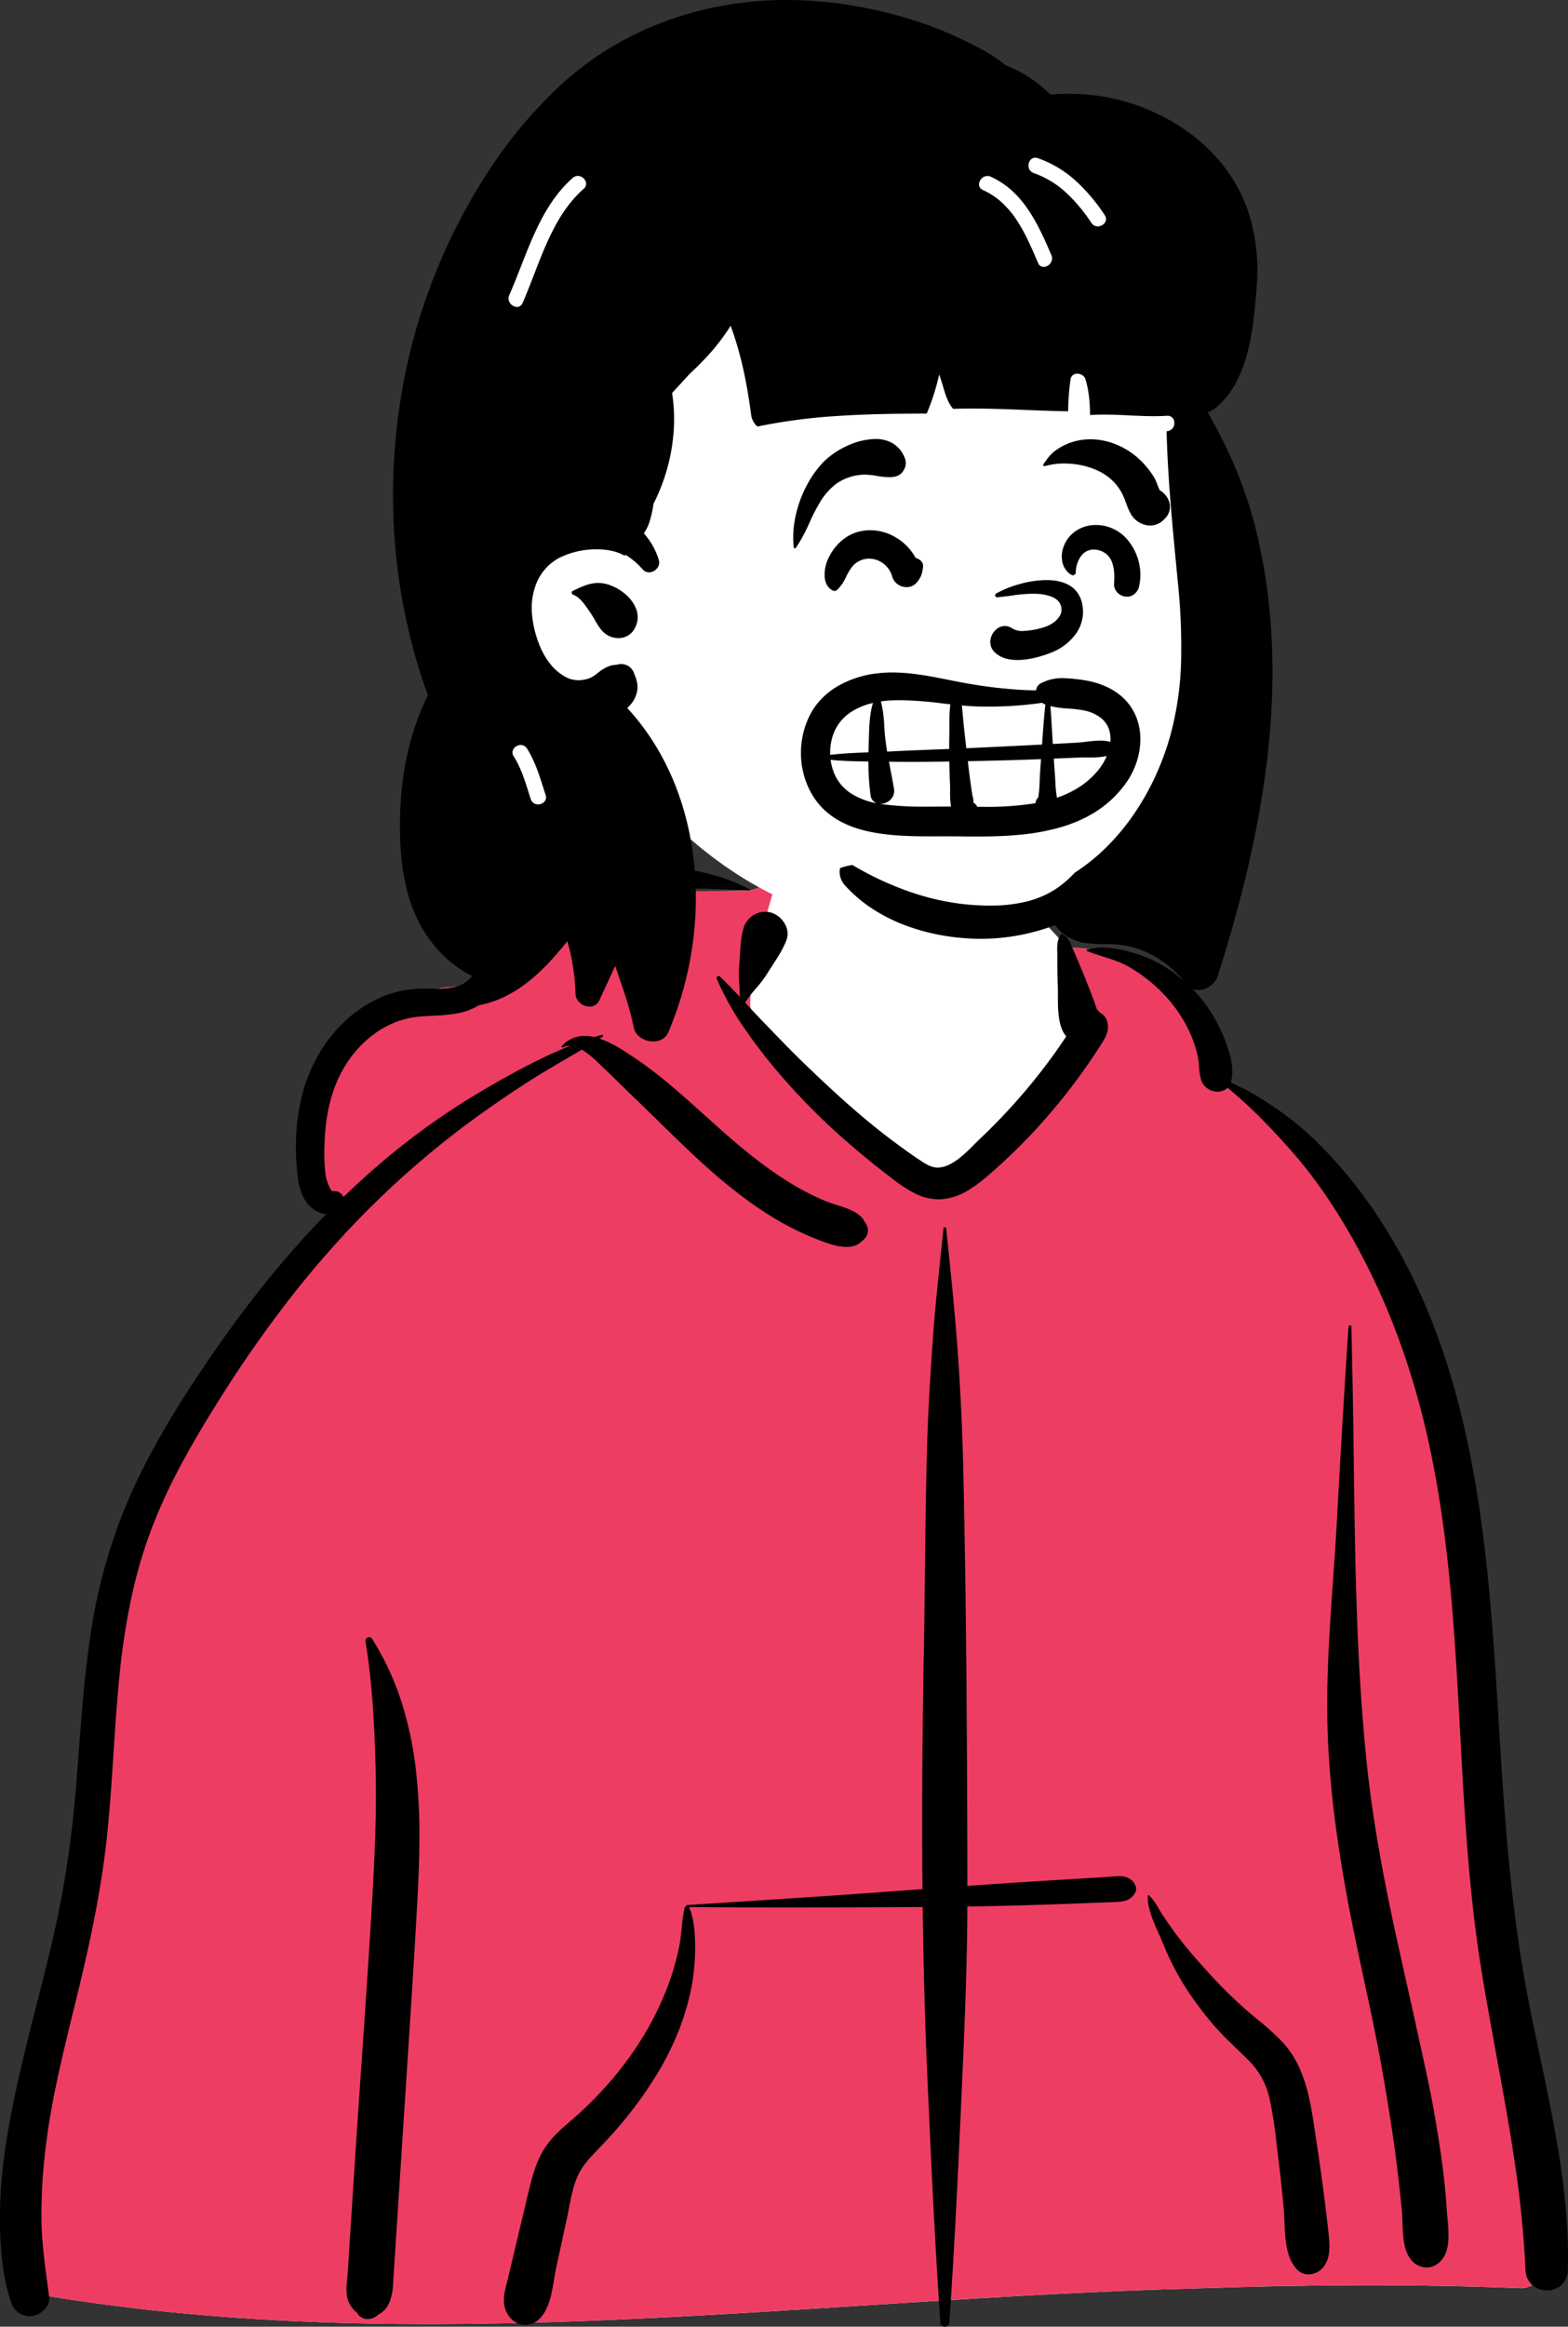 <svg xmlns="http://www.w3.org/2000/svg" width="813.036" height="1205.738" viewBox="0 0 813.036 1205.738">
  <rect x="0" y="0" width="813.036" height="1205.738" fill="#333333" stroke="none"/>
  <g id="Grupo_26" data-name="Grupo 26" transform="translate(13907.793 -12956.739)">
    <g id="Hoodie" transform="translate(-13907.793 13393)">
      <g id="_Skin" data-name="✋ Skin" transform="translate(-2 34)">
        <path id="_Skin-2" data-name="✋ Skin" d="M778.244,749.543c19.326-.933,11.553-34.738,10.166-47.153-15.3-45.344-11.7-94.816-17.722-142.344-3.749-44.368-8.566-88.6-12.618-132.932-7.958-89.994-65.1-273.2-130.32-302.661-8.215-36.046-42.146-69.694-85.076-69.694C513.394,20.1,478.151-4.293,432.948.632c-18.68.85-36.8,20.662-54.695,24.488-10.022,1.382-98.962-2.175-116.778,8.406-12.41,6.372-23.613,18.147-19.964,33.138,5.822,18.162-12.271-1.49-50.014,17.895-76.963,46.223-30.973,108.06-28.935,109.976C114.534,261.358,72.555,315.57,53.132,397.247,40.544,457.886,41.961,520.485,31.414,581.435,27.69,602.569,21.977,622.98,15.8,643.5c-6.7,26.859-9.958,93.8-13.651,94.4-6.727,1.671,3.888,15.483,11.016,15.494,197.624,32.781,398.362,1.358,597.048-3.776C666.2,747.675,722.254,747.226,778.244,749.543Z" transform="translate(12.504 -34)" fill="#fff"/>
        <path id="_Skin-3" data-name="✋ Skin" d="M778.244,749.543c19.326-.933,11.553-34.738,10.166-47.153-15.3-45.344-11.7-94.816-17.722-142.344-3.749-44.368-8.566-88.6-12.618-132.932-7.958-89.994-65.1-273.2-130.32-302.661-8.215-36.046-42.146-69.694-85.076-69.694C513.394,20.1,478.151-4.293,432.948.632c-18.68.85-36.8,20.662-54.695,24.488-10.022,1.382-98.962-2.175-116.778,8.406-12.41,6.372-23.613,18.147-19.964,33.138,5.822,18.162-12.271-1.49-50.014,17.895-76.963,46.223-30.973,108.06-28.935,109.976C114.534,261.358,72.555,315.57,53.132,397.247,40.544,457.886,41.961,520.485,31.414,581.435,27.69,602.569,21.977,622.98,15.8,643.5c-6.7,26.859-9.958,93.8-13.651,94.4-6.727,1.671,3.888,15.483,11.016,15.494,197.624,32.781,398.362,1.358,597.048-3.776C666.2,747.675,722.254,747.226,778.244,749.543Z" transform="translate(12.504 -34)" fill="none"/>
      </g>
      <path id="_Jacket" data-name="🧥 Jacket" d="M378.5,64.457c0,21.032,73.03,99.184,98.234,94.028q25.2-5.156,76.16-67.249V64.457L545.558,35.3c41.56,1.465,74.161,34.409,82.191,69.643,64.563,29.169,121.219,209.019,130.067,299.934l.253,2.728c4.052,44.334,8.869,88.564,12.618,132.932,6.018,47.528,2.421,97,17.722,142.344l.091.77c1.6,12.984,8.683,45.469-10.257,46.383-55.99-2.317-112.043-1.868-168.036.079-198.686,5.134-399.424,36.557-597.048,3.776C6.032,733.882-4.583,720.07,2.144,718.4,5.837,717.8,9.1,650.857,15.8,624l1.272-4.245c5.689-19.1,10.88-38.147,14.347-57.823,10.547-60.95,9.13-123.549,21.718-184.188,19.423-81.677,61.4-135.889,109.43-202.712-2.038-1.916-48.028-63.752,28.935-109.976,37.743-19.385,55.836.267,50.014-17.9-3.649-14.991,7.554-26.766,19.964-33.138C279.291,3.44,368.231,7,378.253,5.615A53.6,53.6,0,0,0,392.27,0l-.814,2.71Q378.5,46.129,378.5,64.457Z" transform="translate(10.504 19.505)" fill="#ee3d63"/>
      <path id="_Ink" data-name="🖍 Ink" d="M489.923,756.62a2.312,2.312,0,0,1-2.344-2.262c-2.9-42.141-4.793-84.108-6.62-124.693l0-.039c-1.3-28.844-2.125-58.437-2.525-90.472-.544,0-1.1.009-1.633.014h-.079c-.79.007-1.608.015-2.412.018-21.611.094-43.954.192-65.926.192-18.81,0-35.54-.071-51.146-.218l.01.009a.977.977,0,0,1,.162.247c2.792,6.59,3.1,14.986,3.024,22.33a110.352,110.352,0,0,1-3.073,24.292,127.572,127.572,0,0,1-6.955,20.859,156.4,156.4,0,0,1-10.19,19.6,215.18,215.18,0,0,1-26.985,34.9l-.65.689c-.692.732-1.414,1.479-2.113,2.2l-.033.034c-4.11,4.253-8.361,8.65-10.81,14.018-2.341,5.129-3.468,10.961-4.559,16.6-.276,1.426-.56,2.9-.857,4.317l-.17.8-5.678,26.226c-.385,1.778-.708,3.712-1.05,5.759-1.253,7.5-2.673,16-7.86,20.73a10.5,10.5,0,0,1-7.1,2.936c-4.313,0-8.276-2.934-10.1-7.476-1.923-4.79-.6-9.924.684-14.889l0-.007c.218-.845.443-1.718.644-2.56l10.491-44.1c1.768-7.374,3.659-14.52,7.328-20.891,3.8-6.592,9.257-11.292,15.036-16.268l.063-.054a191.116,191.116,0,0,0,15.448-14.892,182.332,182.332,0,0,0,13.638-16.562,159.839,159.839,0,0,0,20.559-37.558,135.328,135.328,0,0,0,5.995-20.622c.652-3.2.992-6.515,1.32-9.716a92.537,92.537,0,0,1,1.463-10.373,1.28,1.28,0,0,1,.922-.9.564.564,0,0,1,.059-.49.51.51,0,0,1,.406-.226l31.918-2.051c27.254-1.758,56.425-3.683,85.089-5.852l5.009-.362c-.356-36.713-.137-76.214.668-120.758.25-13.856.411-27.947.566-41.573v-.057c.258-22.66.526-46.092,1.211-69.132.563-18.876,1.79-37.532,3.033-54.882,1.049-14.631,2.617-29.42,4.135-43.723.421-3.967.856-8.069,1.279-12.157a.7.7,0,0,1,1.406,0l1.395,13.469c1.544,14.958,3.294,32.344,4.517,49.395,1.482,20.683,2.472,41.5,2.941,61.869,1.724,74.713,2,150.6,2.13,215.867,9.478-.657,19.3-1.313,29.2-1.951,5.856-.378,12.154-.772,19.82-1.238l16.847-1.021,6.936-.426c.65-.04,1.326-.1,1.98-.156h.008c1.253-.109,2.548-.221,3.8-.221,2.368,0,5.361.348,7.5,3.059,1.545,1.956,1.817,4.068.747,5.794-2.635,4.251-6.555,4.391-11.093,4.553l-.054,0-.908.034c-4.6.186-9.267.371-13.872.548-8.77.341-19.16.729-29.729,1.026-10.465.294-20.961.532-31.2.706-.105,30.326-1.347,60.377-2.722,91.057l-.615,13.655c-1.857,41.238-3.587,75.855-5.993,110.761A2.313,2.313,0,0,1,489.923,756.62Zm-299.2-3.946a6.222,6.222,0,0,1-5.53-3.115l.7.462a1.127,1.127,0,0,0,.213.12c.013-.032-.709-.582-2.271-1.73l-1.683-2.177a13.62,13.62,0,0,1-2.317-5.83,33.884,33.884,0,0,1,.138-7.83c.084-.9.171-1.819.229-2.7l3.864-59.612c1.11-17.117,2.3-34.433,3.456-51.178,1.982-28.784,4.031-58.547,5.7-87.862,1.094-19.208,2.13-41.938,1.51-64.889-.352-13.043-.814-23.049-1.5-32.442-.864-11.865-2.078-22.413-3.71-32.247a2.022,2.022,0,0,1,.442-1.667,1.936,1.936,0,0,1,1.45-.693,1.805,1.805,0,0,1,1.536.915,139.638,139.638,0,0,1,8.924,16.412,148.043,148.043,0,0,1,6.59,17.1,186.683,186.683,0,0,1,7.392,36.247,296.546,296.546,0,0,1,1.623,33.354c-.029,12.042-.612,24.174-1.118,33.4-1.286,23.482-2.785,46.965-4.337,70.961l-2.349,36.263-5.9,90.909a27.791,27.791,0,0,1-1.807,9.024,12.44,12.44,0,0,1-5.69,6.414,13.383,13.383,0,0,1-2.309,1.583A6.928,6.928,0,0,1,190.724,752.674ZM15.274,751.2a9.532,9.532,0,0,1-5.922-2.065A11.114,11.114,0,0,1,5.7,743.866a106.971,106.971,0,0,1-4.75-23.005,204.335,204.335,0,0,1-.93-23.554C.156,683.232,1.74,668.36,5,650.506c3.8-20.789,9.094-41.623,14.215-61.771l0-.008.009-.033c2.363-9.3,4.806-18.908,7.069-28.388,3.14-13.156,5.81-26.551,7.935-39.812,2.119-13.223,3.771-26.781,4.911-40.3.584-6.92,1.119-13.962,1.636-20.773l0-.057c1.584-20.857,3.222-42.425,6.483-63.47a287.058,287.058,0,0,1,9.275-40.442A277.026,277.026,0,0,1,71.7,316.836c12.087-25.065,27.314-48.08,39.23-65.33,9.029-13.069,18.328-25.521,27.641-37.009,9.934-12.254,20.24-23.854,30.633-34.479a11.889,11.889,0,0,1-5.738-1.844,17.369,17.369,0,0,1-6.275-7.219,29.569,29.569,0,0,1-2.693-9.269,127,127,0,0,1-.942-22.069,105.4,105.4,0,0,1,3.261-21.826A81.276,81.276,0,0,1,172.75,86.531a70.167,70.167,0,0,1,12.766-11.956,64.411,64.411,0,0,1,15.644-8.314,56.982,56.982,0,0,1,18.222-3.055c.544-.014,1.123-.02,1.771-.02.956,0,1.916.014,2.844.028H224c.941.014,1.913.028,2.888.028a33.842,33.842,0,0,0,10.431-1.277c3.747-1.232,6.931-3.886,9.733-8.116A70.9,70.9,0,0,0,252.9,41.966c.233-.56.453-1.09.677-1.623l.156-.37a74.515,74.515,0,0,1,7.576-14.165,44.2,44.2,0,0,1,11.37-11.278C283.26,7.323,296.633,4.361,307.1,2.586l.754-.127A174.615,174.615,0,0,1,336.325,0C356.316,0,374,3.979,388.875,11.827a.22.22,0,0,1,.105.256.224.224,0,0,1-.213.18h-.011l-7.941-.317c-9.588-.376-17.63-.626-25.718-.626-9.124,0-17.2.335-24.683,1.024A172.62,172.62,0,0,0,305.9,16.285l-2.531.61a108.353,108.353,0,0,0-13.331,3.964A42.947,42.947,0,0,0,278.02,27.6a33.7,33.7,0,0,0-7.889,9.886,107.757,107.757,0,0,0-5.31,11.628l-.309.755-.437,1.054a62.661,62.661,0,0,1-5.916,11.251,33.445,33.445,0,0,1-8.883,9.035,32.164,32.164,0,0,1-12.269,4.823,97.534,97.534,0,0,1-13.18,1.273h-.01c-2.008.1-4.085.209-6.107.371a44.5,44.5,0,0,0-13.552,3.3,49.937,49.937,0,0,0-11.843,7.04,57.439,57.439,0,0,0-9.727,9.917,61.72,61.72,0,0,0-7.2,11.934c-4.256,9.278-6.639,20.33-7.082,32.848a103.729,103.729,0,0,0,.527,17.251,27.156,27.156,0,0,0,1.445,4.787c.5,1.288,1.453,3.447,2.128,3.447l.041,0a5.944,5.944,0,0,1,.814-.056,5.1,5.1,0,0,1,4.82,3.049c6.4-6.185,12.9-12.094,19.323-17.561a371.648,371.648,0,0,1,53.146-37.842c13.111-7.667,28.722-16.39,45.088-22.953l-.177,0a7.449,7.449,0,0,0-3.469.836.518.518,0,0,1-.731-.261.493.493,0,0,1,.107-.547A16.617,16.617,0,0,1,297,88.9a15.877,15.877,0,0,1,6.136-1.181,22.249,22.249,0,0,1,5.009.612c1.367-.435,2.616-.817,3.817-1.166a.607.607,0,0,1,.169-.025.521.521,0,0,1,.5.394.577.577,0,0,1-.233.66l-1.462.933c6.453,2.162,12.756,6.376,17.821,9.762l.094.063c13.155,8.792,25.075,19.535,36.6,29.923l.053.047c1.159,1.045,2.358,2.126,3.539,3.186l2.353,2.107c10.895,9.729,22.8,19.879,36,28.2a127.213,127.213,0,0,0,21.345,11.155c1.452.572,3.1,1.091,4.836,1.641,5.935,1.875,12.661,4,14.979,9.23A6.136,6.136,0,0,1,450,189.261a7.017,7.017,0,0,1-3.011,4.723c-1.851,2.037-4.546,3.07-8.011,3.07-4.5,0-9.412-1.65-14.047-3.433a149.034,149.034,0,0,1-21.866-10.5c-12.1-7.107-24.438-16.392-37.706-28.385-8.073-7.3-15.974-15.027-23.614-22.5-3.867-3.783-7.863-7.692-11.852-11.517-2.482-2.379-4.977-4.826-7.39-7.192-2.569-2.519-5.225-5.123-7.876-7.658l-2.579-2.442c-.392-.367-.807-.765-1.247-1.185a51.6,51.6,0,0,0-9.1-7.421c-2.885,1.721-5.823,3.436-8.664,5.094-4.595,2.682-9.342,5.453-13.941,8.292-9.319,5.753-19.274,12.432-30.435,20.419a465.837,465.837,0,0,0-54.1,45.461c-7.551,7.373-15.06,15.237-22.316,23.373-7,7.849-13.971,16.181-20.719,24.766a626.729,626.729,0,0,0-37.115,52.868l-1.745,2.777c-7.655,12.23-13.6,22.367-18.693,31.9A287.072,287.072,0,0,0,78.51,343.316a248.175,248.175,0,0,0-11.089,38.9,376.979,376.979,0,0,0-5.773,40.067c-1.161,12.282-1.981,24.795-2.775,36.9-.934,14.244-1.9,28.972-3.426,43.411-1.353,12.8-3.38,26.112-6.2,40.7-2.3,11.922-5.127,24.7-8.891,40.211l-1.547,6.339q-.464,1.891-.928,3.782l-.057.232,0,.008c-5.463,22.241-11.111,45.24-13.96,68.377A284.264,284.264,0,0,0,21.5,701.8c.18,10.858,1.636,21.722,3.044,32.229l.008.059c.312,2.326.634,4.732.938,7.1a7.991,7.991,0,0,1-2.466,6.586,11.483,11.483,0,0,1-6.272,3.313A10.029,10.029,0,0,1,15.274,751.2Zm786.81-13.4a11.4,11.4,0,0,1-7.438-2.652,10.743,10.743,0,0,1-3.64-7.939,544.545,544.545,0,0,0-5.659-56.154c-2.744-18.573-6.19-37.36-9.523-55.528l0-.016c-2.674-14.578-5.439-29.652-7.834-44.567-2.9-18.067-5.2-37.938-7.035-60.747-1.635-20.335-2.756-41.077-3.839-61.137v-.012c-1.385-25.637-2.817-52.148-5.338-78.074-1.356-13.952-2.911-26.628-4.753-38.754-2.067-13.608-4.44-26.175-7.253-38.42a405.144,405.144,0,0,0-15.774-52.45,352.635,352.635,0,0,0-23.22-49.58c-4.684-8.227-9.545-15.98-14.449-23.041A233.159,233.159,0,0,0,669.592,147.3c-8.481-9.588-19.908-21.97-33.1-32.7a7.152,7.152,0,0,1-5.125,2,9.377,9.377,0,0,1-5.036-1.507,8.411,8.411,0,0,1-3.4-4.231,28.3,28.3,0,0,1-1.2-7.172,40.085,40.085,0,0,0-.663-5.267,61.757,61.757,0,0,0-3.47-11.026A72.449,72.449,0,0,0,605.043,67.86a78.919,78.919,0,0,0-8.885-8.493,84.036,84.036,0,0,0-10.068-7.041c-4.458-2.66-9.269-4.185-13.922-5.66-2.819-.894-5.735-1.818-8.569-2.99a.307.307,0,0,1-.2-.288.276.276,0,0,1,.2-.254,24.569,24.569,0,0,1,8.043-1.232c6.269,0,12.989,1.833,18.143,3.43A61.1,61.1,0,0,1,602.478,51a78.362,78.362,0,0,1,11.315,8.109,72.837,72.837,0,0,1,10.055,10.522,71.943,71.943,0,0,1,7.75,12.32l.412.84a82.282,82.282,0,0,1,5.442,13.738c1.548,5.55,1.884,10.373,1,14.336-.057.254-.123.5-.2.73a186.541,186.541,0,0,1,23.133,13.467,159.012,159.012,0,0,1,20.77,16.958,228.6,228.6,0,0,1,20.919,23.4,259.671,259.671,0,0,1,17.715,25.917,290.361,290.361,0,0,1,14.493,27.453c4.194,9.076,8.085,18.692,11.564,28.581,3.3,9.368,6.331,19.29,9.021,29.49,2.523,9.568,4.832,19.722,6.862,30.18,3.6,18.524,6.471,38.658,8.791,61.552,2.151,21.235,3.568,42.195,4.779,61.681l1.263,20.677c1.532,24.864,2.979,45.747,5.062,66.843,2.431,24.619,5.463,46.333,9.271,66.381l.61,3.18c1.873,9.662,3.952,19.508,5.962,29.031l0,.016c3.8,18.012,7.733,36.637,10.514,55.091,1.5,9.94,2.55,19.023,3.215,27.769a268.448,268.448,0,0,1,.744,27.944,10.593,10.593,0,0,1-3.5,7.948A11.156,11.156,0,0,1,802.084,737.794Zm-123.566-8.3a8.133,8.133,0,0,1-6.106-2.665c-5.644-6.087-6.045-15.942-6.4-24.636v-.011c-.1-2.458-.194-4.779-.4-6.949-.771-8.238-1.659-16.577-2.638-24.786l-.5-4.125c-.188-1.52-.373-3.071-.552-4.571a219.291,219.291,0,0,0-3.7-23.611A39.732,39.732,0,0,0,646.809,618c-1.718-1.708-3.483-3.41-5.19-5.055l-.02-.019c-4.2-4.048-8.539-8.232-12.45-12.768A177.138,177.138,0,0,1,613.3,578.555a145.638,145.638,0,0,1-10.291-20.575l-.494-1.174c-.514-1.226-1.081-2.5-1.681-3.855-2.77-6.24-5.907-13.308-5.723-19.524a.428.428,0,0,1,.721-.3,29.183,29.183,0,0,1,4.968,6.824c.544.921,1.107,1.874,1.688,2.768,2.44,3.751,5,7.415,7.608,10.89,5.374,7.161,11.457,14.006,17.23,20.336a246.38,246.38,0,0,0,17.627,17.433c2.32,2.078,4.776,4.109,7.151,6.074a128.566,128.566,0,0,1,13.017,11.81c11.8,12.875,14.343,30.192,16.806,46.94l.006.04c.167,1.136.34,2.31.512,3.458l.292,1.921c1.571,10.194,3.048,20.853,4.391,31.679v.011c.589,4.753,1.258,10.141,1.792,15.444l.159,1.634a37.57,37.57,0,0,1,.106,7.533,15.676,15.676,0,0,1-2.418,7.055,10.109,10.109,0,0,1-3.619,3.3A9.766,9.766,0,0,1,678.517,729.494Zm61.184-3.555a10.812,10.812,0,0,1-8.752-5.007c-3.3-4.727-3.553-12.216-3.779-18.824-.08-2.357-.156-4.584-.361-6.576-.941-9.136-1.771-16.542-2.61-23.307-1.9-15.348-4.453-30.816-6.922-45.244-2.9-16.96-6.578-34.087-10.131-50.65-3-14-6.106-28.466-8.732-42.77-6.824-37.163-10.076-67.933-10.232-96.836-.119-22.344,1.477-45.026,3.02-66.962v-.006c.726-10.317,1.477-20.986,2.039-31.5,1.64-30.635,3.6-63.3,5.984-99.875a.75.75,0,0,1,.77-.724.707.707,0,0,1,.73.724c.167,7.691.33,15.445.522,24.721.315,15.171.516,30.605.711,45.531v.015c.329,25.2.669,51.26,1.563,76.873,1,28.723,2.61,53.817,4.916,76.716,1.482,14.712,3.6,29.922,6.479,46.5,2.408,13.867,5.4,28.933,9.144,46.059,1.667,7.621,3.4,15.333,5.067,22.791l.016.072c1.769,7.895,3.6,16.058,5.352,24.1.615,2.819,1.249,5.692,1.862,8.47l.071.323c2.689,12.18,5.47,24.774,7.6,37.23,2.337,13.646,4.872,29.753,5.96,45.75l.129,2c.085,1.407.23,2.932.384,4.546a82.836,82.836,0,0,1,.547,10.776c-.158,4.1-.953,7.248-2.43,9.626C746.468,723.949,743.216,725.938,739.7,725.938ZM486.637,172.392a27.284,27.284,0,0,1-11.867-2.885,64.852,64.852,0,0,1-10.6-6.7l-.773-.582c-7.848-5.941-14.886-11.612-21.518-17.338a338.668,338.668,0,0,1-39.751-39.919,276.8,276.8,0,0,1-16.889-22.287,146.822,146.822,0,0,1-13.53-24.432,1.158,1.158,0,0,1,.095-1.1.99.99,0,0,1,.814-.466,1.033,1.033,0,0,1,.711.313c3.755,3.573,7.284,7.287,10.242,10.45.039-2.172-.107-4.389-.247-6.534a56.109,56.109,0,0,1-.09-9.328c.2-1.924.321-3.95.44-5.909.285-4.664.579-9.486,1.87-13.83a11.832,11.832,0,0,1,11.225-8.475,11.287,11.287,0,0,1,2.989.4,12.412,12.412,0,0,1,7.408,6.287,9.772,9.772,0,0,1,.661,7.928c-1.751,4.652-4.5,8.875-7.168,12.959l0,.006c-.985,1.511-2,3.073-2.958,4.636a62.452,62.452,0,0,1-5.835,7.661,65.748,65.748,0,0,0-5.522,7.165l3.666,3.952c1.624,1.745,3.552,3.806,5.534,5.858l6.395,6.624c4.746,4.905,9.866,10.146,15.144,15.237,9.052,8.731,16.169,15.337,23.076,21.42,8.562,7.54,16.555,14.032,24.438,19.846,3.51,2.588,7.6,5.579,11.757,8.332l1.492.988c2.434,1.594,5.29,3.3,8.371,3.3.252,0,.506-.012.755-.034,6.872-.631,13.219-6.987,18.319-12.1.9-.9,1.741-1.743,2.56-2.532l.29-.277a310.9,310.9,0,0,0,37.546-42.689c2.376-3.286,4.726-6.685,7.182-10.39-4.343-5.073-4.337-14.085-4.332-21.326v-.014c0-1.718,0-3.341-.054-4.794-.2-5.023-.223-10.128-.248-15.065l-.005-.993-.014-1.08-.008-.388c-.067-3.347-.13-6.508,2.035-9.254a.387.387,0,0,1,.314-.133.566.566,0,0,1,.255.06c2.835,1.485,3.855,3.869,5.036,6.63l.044.1q.131.305.265.616l.137.315c1.243,2.827,2.464,5.721,3.646,8.52l0,.011.041.1q.495,1.172.99,2.344c1.407,3.321,2.732,6.734,4.012,10.035l.607,1.564c.629,1.616,1.292,3.394,2.027,5.436.383,1.116.787,2.253,1.236,3.475l.1.089A10.377,10.377,0,0,1,570.4,75.7a7.256,7.256,0,0,1,3.726,4.729c1.329,4.774-1.228,8.707-3.7,12.51l-.366.563a314.442,314.442,0,0,1-35.638,45.528c-6.512,6.865-13.483,13.545-20.719,19.855l-1.261,1.092a75.241,75.241,0,0,1-10.264,7.669,32.476,32.476,0,0,1-11.894,4.471A24.615,24.615,0,0,1,486.637,172.392Z" transform="translate(0 12.857)"/>
    </g>
    <g id="Medium_Bangs_3" data-name="Medium Bangs 3" transform="translate(-13703.999 12956.739)">
      <g id="_Skin-4" data-name="✋ Skin" transform="translate(1.999 -14)">
        <path id="_Skin-5" data-name="✋ Skin" d="M229.6.587c56.781,0,127.9,64.771,148.71,92.333,17.5,23.173,15.024,142.554,15.024,213.371,0,14.811-6.7,42.842-9.126,57.01C375.3,415.216,336.5,458.755,259.7,458.755c-62.532,0-110.655-19.807-157.19-70.465-10.617-11.557-62.465,29.817-73.069,14.917-27.7,0-50.856-258.778,3.523-336.4S172.82.587,229.6.587Z" transform="translate(26.975 38.391)" fill="#fff"/>
        <path id="_Skin-6" data-name="✋ Skin" d="M229.6.587c56.781,0,127.9,64.771,148.71,92.333,17.5,23.173,15.024,142.554,15.024,213.371,0,14.811-6.7,42.842-9.126,57.01C375.3,415.216,336.5,458.755,259.7,458.755c-62.532,0-110.655-19.807-157.19-70.465-10.617-11.557-62.465,29.817-73.069,14.917-27.7,0-50.856-258.778,3.523-336.4S172.82.587,229.6.587Z" transform="translate(26.975 38.391)" fill="none"/>
      </g>
      <path id="_Ink-2" data-name="🖍 Ink" d="M134.9,539.708a11.525,11.525,0,0,1-6.328-1.894,8.35,8.35,0,0,1-3.711-5.219c-.49-2.315-1.036-4.633-1.62-6.89-1.088-4.228-2.342-8.433-3.727-12.5l-.533-1.54c-.562-1.605-1.113-3.239-1.646-4.818l-.006-.018c-.6-1.771-1.215-3.6-1.848-5.394l-.12-.389c-.049-.168-.1-.347-.15-.532l-2.03,4.431-6.17,13.37a5.686,5.686,0,0,1-2.189,2.541,5.6,5.6,0,0,1-2.917.785,7.688,7.688,0,0,1-4.852-1.836,6.585,6.585,0,0,1-2.445-4.654l-.008-.206c-.035-1.3-.079-2.351-.139-3.3a107.2,107.2,0,0,0-4.09-23.88l-.808,1c-7.268,8.986-13.628,15.474-20.013,20.419a66.185,66.185,0,0,1-11.923,7.44,53.093,53.093,0,0,1-13.6,4.4,6.353,6.353,0,0,1-1.105.1,7.376,7.376,0,0,1-6.319-3.7,5.159,5.159,0,0,1,.4-5.522c1.391-2.045,2.726-4.138,3.97-6.22-1.092-.511-2.125-1.043-3.07-1.58a61.2,61.2,0,0,1-18.53-16.68,65.257,65.257,0,0,1-6.818-11.228A78.867,78.867,0,0,1,7.95,463.965a115.381,115.381,0,0,1-4.084-25.91c-1.062-19.559.892-38.778,5.65-55.58a140.424,140.424,0,0,1,8.54-22.2c-.221-.588-.436-1.186-.644-1.764l0-.007-.053-.148a293.4,293.4,0,0,1-9.21-31.361,305.355,305.355,0,0,1-8.11-65.53A316.223,316.223,0,0,1,4.7,202.337,299.854,299.854,0,0,1,20.567,145.2,306.07,306.07,0,0,1,48.433,90.316,238.871,238.871,0,0,1,87.917,43.2a159.613,159.613,0,0,1,25.519-18.91,167.471,167.471,0,0,1,28.444-13.5,177.47,177.47,0,0,1,30.481-8.1A186.143,186.143,0,0,1,203.99,0c1.507,0,3.037.018,4.546.055A215.622,215.622,0,0,1,242.6,3.642,230.909,230.909,0,0,1,275.707,12.4a201.882,201.882,0,0,1,31.23,14.14,78,78,0,0,1,10.113,6.78l.8.62h.01c7.648,2.748,15.223,7.681,23.16,15.08,3.188-.255,6.39-.383,9.514-.383A104.715,104.715,0,0,1,382.4,53.455a106.983,106.983,0,0,1,26.566,12.651,91.58,91.58,0,0,1,21.654,19.829,80.46,80.46,0,0,1,14.55,29.653,101.893,101.893,0,0,1,2.657,33.078l-.311,3.85c-.82,9.876-1.951,21.311-5,32.045a67.248,67.248,0,0,1-6.085,14.95,41.543,41.543,0,0,1-9.993,11.944,12.768,12.768,0,0,1-4.06,2.219,246.487,246.487,0,0,1,14.261,28.485A215.652,215.652,0,0,1,446.856,272.3a286.577,286.577,0,0,1,5.85,29.271c1.4,9.57,2.368,19.486,2.869,29.472.482,9.6.548,19.547.2,29.563-.335,9.591-1.063,19.53-2.162,29.542-1.047,9.539-2.464,19.434-4.211,29.41-1.654,9.445-3.656,19.259-5.95,29.168-4.192,18.106-9.384,36.8-15.874,57.163A10.283,10.283,0,0,1,423.7,511a10.64,10.64,0,0,1-6.1,2.082,7.48,7.48,0,0,1-6.061-2.955,60.654,60.654,0,0,0-7.044-7.541,56.348,56.348,0,0,0-8.268-6.194,46.836,46.836,0,0,0-19.348-6.8,82.5,82.5,0,0,0-8.251-.364,76.133,76.133,0,0,1-8.547-.41,26.561,26.561,0,0,1-8.342-2.336,22.851,22.851,0,0,1-8.429-7.07,109.961,109.961,0,0,1-18.965,5.3,108.315,108.315,0,0,1-19.6,1.8c-1.442,0-2.9-.03-4.334-.089a117.476,117.476,0,0,1-18.074-2.144,105.362,105.362,0,0,1-17.684-5.124,87.536,87.536,0,0,1-16.285-8.345,72.381,72.381,0,0,1-13.877-11.808,11.133,11.133,0,0,1-2.569-4.556,9.79,9.79,0,0,1-.133-4.582,35.292,35.292,0,0,1,6.363-1.627,162.364,162.364,0,0,0,32.839,14.929,132.223,132.223,0,0,0,17.522,4.322,121.539,121.539,0,0,0,18.205,1.774c.887.018,1.767.028,2.615.028a77.839,77.839,0,0,0,19.518-2.182,51.831,51.831,0,0,0,9.137-3.266,46.368,46.368,0,0,0,8.515-5.194,56.8,56.8,0,0,0,6.939-6.363A102.311,102.311,0,0,0,370.226,438.7a118.179,118.179,0,0,0,13.941-16.813A133.437,133.437,0,0,0,395.09,402.68a142.215,142.215,0,0,0,7.736-20.755,161.685,161.685,0,0,0,5.825-40.26,323.389,323.389,0,0,0-1.795-40.77l-1.372-14.3c-1.924-20.191-3.846-41.7-4.375-63.12l.158-.008a4.1,4.1,0,0,0,3.845-4.409,3.467,3.467,0,0,0-3.537-3.6c-.1,0-.2,0-.308.01-2.14.139-4.375.206-6.833.206-4.275,0-8.608-.209-12.8-.411s-8.518-.412-12.787-.412c-2.673,0-5.092.08-7.4.246-.1-5.6-.461-12.191-2.408-18.58a3.814,3.814,0,0,0-1.657-2.105,4.879,4.879,0,0,0-2.584-.75,3.294,3.294,0,0,0-3.472,2.856,121.177,121.177,0,0,0-1.259,16.614c-7.424-.1-14.969-.4-22.266-.689H327.8c-8.947-.356-18.2-.724-27.3-.724-3.547,0-6.827.054-10.026.164-2.726-2.908-4.086-7.542-5.286-11.629-.423-1.441-.822-2.8-1.261-4.037-.268-.761-.517-1.454-.76-2.119a113.788,113.788,0,0,1-6.453,20.232l-4.874.016c-12.382.058-27.018.251-41.683,1.245a292.107,292.107,0,0,0-41.195,5.455,9.623,9.623,0,0,1-3.3-6.238c-1.074-8.148-2.295-15.344-3.731-22a178.3,178.3,0,0,0-5.978-21.475l-.708-2q-.088-.248-.184-.527a108.332,108.332,0,0,1-12.758,16.5c-2.584,2.783-5.446,5.629-8.749,8.7-1.438,1.6-2.924,3.208-4.361,4.766l-.008.008c-1.486,1.611-3.023,3.278-4.516,4.937.119.612.218,1.221.3,1.808a89.756,89.756,0,0,1,.333,20.416,97.762,97.762,0,0,1-10.221,35.051l-.176,1.1a58.343,58.343,0,0,1-1.693,7.621,22.48,22.48,0,0,1-3.166,6.671,37.1,37.1,0,0,1,4.614,6.434,36.238,36.238,0,0,1,3.159,7.4,4.572,4.572,0,0,1-.774,4.123,5.523,5.523,0,0,1-4.317,2.251,4.246,4.246,0,0,1-3.267-1.509,38.945,38.945,0,0,0-8.812-7.506.706.706,0,0,1-.569.3.849.849,0,0,1-.416-.118c-3.647-2.024-8.531-3.094-14.124-3.094a43.207,43.207,0,0,0-19.117,4.315,25.928,25.928,0,0,0-7.119,5.44,26.489,26.489,0,0,0-4.679,7.184,34.259,34.259,0,0,0-2.491,17.356,55.528,55.528,0,0,0,4.812,17.688,37.346,37.346,0,0,0,4.8,7.7,25.633,25.633,0,0,0,6.507,5.742,14.542,14.542,0,0,0,7.794,2.423,18.972,18.972,0,0,0,5.046-.774,14.7,14.7,0,0,0,4.254-2.33l.8-.644a23.919,23.919,0,0,1,4.683-3.036,12.348,12.348,0,0,1,5.109-1.22,8.1,8.1,0,0,1,2.412-.377,6.9,6.9,0,0,1,3.992,1.235,7.432,7.432,0,0,1,2.667,3.585l.089.257c.122.363.258.735.4,1.129a14.873,14.873,0,0,1,1.247,6.551,14.655,14.655,0,0,1-4.071,8.771c-.4.436-.821.85-1.239,1.23,18.534,20.065,30.365,46.563,34.216,76.628a173.68,173.68,0,0,1,.05,43,177.862,177.862,0,0,1-10.2,41.539c-.824,2.2-1.73,4.447-2.77,6.88a7.464,7.464,0,0,1-3.231,3.626A9.373,9.373,0,0,1,134.9,539.708ZM66.208,386.081h0a4.5,4.5,0,0,0-3.81,2.161,3.456,3.456,0,0,0,.094,3.587l.095.154c3.6,5.677,5.642,12.119,7.614,18.348.368,1.162.784,2.478,1.195,3.732a3.871,3.871,0,0,0,3.828,2.771,4.317,4.317,0,0,0,3.477-1.657,3.455,3.455,0,0,0,.405-3.245l-.533-1.643c-.243-.757-.49-1.531-.707-2.214-2.179-6.846-4.431-13.924-8.38-20.133a3.8,3.8,0,0,0-3.278-1.863Zm29.6-294.907a3.984,3.984,0,0,0-2.655,1.051c-13.592,12.011-20.363,29.315-26.912,46.049-1.907,4.873-3.878,9.911-5.968,14.66a4.123,4.123,0,0,0,.324,4.027,4.531,4.531,0,0,0,3.638,2.1,3.156,3.156,0,0,0,2.948-2.091c2.085-4.739,4.044-9.81,5.939-14.713,6.157-15.936,12.523-32.412,25.109-43.855l.581-.521a3.383,3.383,0,0,0,1.062-3.872A4.5,4.5,0,0,0,95.811,91.173Zm212.4.027h0a4.246,4.246,0,0,0-2.757,1.062,4.641,4.641,0,0,0-1.5,2.418,3.184,3.184,0,0,0,1.813,3.744l.165.079a36.912,36.912,0,0,1,9.989,6.652,48.693,48.693,0,0,1,7.517,8.984c4.359,6.568,7.587,14.1,10.709,21.381l.305.713a3.117,3.117,0,0,0,2.923,2.1,4.539,4.539,0,0,0,3.628-2.093,4.157,4.157,0,0,0,.359-4.037l-1.144-2.652c-3.031-6.978-6.68-15.007-11.636-21.99-5.31-7.481-11.4-12.7-18.61-15.968a4.28,4.28,0,0,0-1.765-.393Zm24.809-9.466a3.205,3.205,0,0,0-2.331.987,4.324,4.324,0,0,0-1.133,2.3,4.416,4.416,0,0,0,.386,2.731,3.971,3.971,0,0,0,2.294,1.943,48.387,48.387,0,0,1,17.02,10.381,84.5,84.5,0,0,1,12.85,15.429,3.909,3.909,0,0,0,3.31,1.806,4.537,4.537,0,0,0,3.894-2.247,3.377,3.377,0,0,0-.3-3.6,94.047,94.047,0,0,0-14.92-17.678,57.4,57.4,0,0,0-19.72-11.813,4.122,4.122,0,0,0-1.346-.24ZM116.9,330.682a11.216,11.216,0,0,1-2.27-.237c-5.318-1.1-7.576-5-9.967-9.126-.7-1.211-1.427-2.462-2.236-3.641l-.6-.866q-.229-.332-.467-.68l-.033-.049c-2.056-3-4.614-6.73-7.9-7.849a1.223,1.223,0,0,1-.785-1.071.9.9,0,0,1,.525-.9l1.805-.874c3.485-1.663,7.233-3.287,11.371-3.287a17.943,17.943,0,0,1,6.044,1.091,25.751,25.751,0,0,1,8.272,4.9,18.953,18.953,0,0,1,5.489,7.71,11.967,11.967,0,0,1,.667,5.12,12.215,12.215,0,0,1-1.859,5.32,9.23,9.23,0,0,1-3.488,3.32A9.508,9.508,0,0,1,116.9,330.682Z" transform="translate(0 0)"/>
    </g>
    <g id="Smile_Big" data-name="Smile Big" transform="translate(-13546.5 13119.239)">
      <path id="teeth" d="M14.683,3.354C25.6-3.223,66.428,1.6,98.5,3.354,123.962,4.748,142.15,1.985,147.972,5.9c13.152,8.852,6.764,51.658-15.9,57.512S25.4,77.445,10.91,63.415-4.912,15.153,14.683,3.354Z" transform="translate(64.517 194.445)" fill="#fff"/>
      <path id="_Ink-3" data-name="🖍 Ink" d="M94.909,206c-1.951,0-4.072-.014-6.484-.042l-2.762-.036c-1.463-.021-3.048-.031-4.988-.031-1.481,0-2.954.006-4.514.011h-.1c-1.534.006-3.12.012-4.748.012-12.029,0-25.854-.306-37.686-3.964a52.244,52.244,0,0,1-8.342-3.35,40.368,40.368,0,0,1-7.388-4.832,36.189,36.189,0,0,1-6.174-6.583,39.679,39.679,0,0,1-4.7-8.6,42.3,42.3,0,0,1-2.447-8.83,43.73,43.73,0,0,1,4.1-26.733,34.743,34.743,0,0,1,6.252-8.631,39.84,39.84,0,0,1,8.321-6.4,52.88,52.88,0,0,1,20.1-6.518A67.907,67.907,0,0,1,51.489,121c9.847,0,19.709,1.962,29.247,3.858,4.3.855,8.745,1.739,13.127,2.431a236.426,236.426,0,0,0,26.661,2.826c1.893.083,3.794.128,5.405.161a4.712,4.712,0,0,1,2.979-3.916,23.176,23.176,0,0,1,10.314-2.444c.362,0,.738.008,1.116.023a84.562,84.562,0,0,1,11.843,1.279,43.173,43.173,0,0,1,10.408,3.251,31.687,31.687,0,0,1,8.981,6.119,27.666,27.666,0,0,1,6.506,10.029A31.215,31.215,0,0,1,180,156.094a37.988,37.988,0,0,1-2.068,11.674,40.612,40.612,0,0,1-5.457,10.624,56.544,56.544,0,0,1-7.275,8.3,57.265,57.265,0,0,1-8.357,6.466,64.857,64.857,0,0,1-9.244,4.857,79.727,79.727,0,0,1-9.936,3.472,117.648,117.648,0,0,1-21.164,3.685C110.238,205.736,103.379,206,94.909,206ZM128.495,165.9l-.244.01c-12.127.467-24.814.82-37.709,1.048.363,3.115.758,6.444,1.2,9.682.32,2.361.679,4.847,1.1,7.6.052.343.148.745.25,1.17a7.726,7.726,0,0,1,.341,2.624l-.061.42a3.816,3.816,0,0,1,1.668,1.444,5.705,5.705,0,0,1,.365.7l.006.013c1.175.009,2.269.014,3.342.014a156.253,156.253,0,0,0,26.88-1.9l.02-.216a4.171,4.171,0,0,1,1.412-2.714,67.059,67.059,0,0,0,.718-8.592c.051-1.258.1-2.559.188-3.8.116-1.726.241-3.48.362-5.176l0-.025Q128.413,167.042,128.495,165.9ZM45.041,189.081h0l.236.038c.332.055.675.111,1.016.159a166.374,166.374,0,0,0,22.941,1.257c2.2,0,4.423-.016,6.578-.031h.021c1.961-.014,3.989-.029,5.975-.031a48.881,48.881,0,0,1-.449-8.134c0-1.015,0-1.974-.024-2.848l-.018-.48c-.179-3.926-.307-7.925-.38-11.888-6.283.107-13.03.206-19.784.206-2.595,0-5.013-.014-7.395-.043l-4.112-.064c.278,1.489.568,3,.849,4.465v.006h0c.6,3.112,1.215,6.33,1.748,9.518a6.3,6.3,0,0,1-1.4,5.281,7.511,7.511,0,0,1-5.591,2.591Q45.149,189.085,45.041,189.081ZM19.406,166.269h0a27.539,27.539,0,0,0,1.841,7,22.777,22.777,0,0,0,8.988,10.563,37.6,37.6,0,0,0,13.123,4.945,4.908,4.908,0,0,1-3.246-4.225,127.725,127.725,0,0,1-1.127-17.435c-5.938-.056-12.838-.173-19.579-.849Zm131.956-1.247c-1.094,0-2.263.007-3.405.059-3.727.169-7.517.322-11.183.47l-1.653.067q.065.935.129,1.869l0,.038c.154,2.246.314,4.568.481,6.851.074,1.018.131,2.069.187,3.085a63.271,63.271,0,0,0,.837,8.43,52.183,52.183,0,0,0,12.115-5.869,41.84,41.84,0,0,0,10-9.316,29.278,29.278,0,0,0,3.717-6.428,41.04,41.04,0,0,1-9.227.747h-1ZM41.38,136.776h0A35.841,35.841,0,0,0,30.442,141.2a23.323,23.323,0,0,0-8.082,8.37,24.989,24.989,0,0,0-2.536,6.788,28.707,28.707,0,0,0-.634,7.318c6.6-.768,13.417-1.059,19.837-1.291.025-1.314.053-2.484.086-3.576l.1-3.049q.018-.59.036-1.2c.162-5.488.364-12.317,2.129-17.789Zm14.058-1.428h0c-1.993,0-3.939.064-5.784.191-1.376.095-2.775.246-4.158.448a65.948,65.948,0,0,1,1.724,12.977c.144,2.155.28,4.189.509,6.143.245,2.092.569,4.346.99,6.89l1.643-.076c7.809-.423,15.751-.726,23.432-1.02,2.31-.088,4.7-.179,7.082-.274,0-2.113.013-3.989.041-5.733l.037-1.912c.034-1.429.031-2.881.028-4.419a78.7,78.7,0,0,1,.5-11.079l-3.411-.382-.826-.094a193.873,193.873,0,0,0-21.8-1.66Zm32.017,2.738h0c.167,1.368.283,2.764.4,4.115v.012c.057.684.116,1.392.18,2.08.362,3.9.787,7.939,1.3,12.361l.425,3.6c11.2-.508,23.124-1.084,37.508-1.814l1.765-.094.494-6.921c.319-4.37.688-9.069,1.229-13.823l-.391-.142a6.367,6.367,0,0,1-1.312-.749,192.737,192.737,0,0,1-29.921,1.954H99c-3.421,0-7.089-.184-11.543-.579Zm45.9.343c.389,4.643.659,9.376.92,13.954.106,1.856.215,3.774.331,5.66l8.241-.44c1.482-.081,2.83-.156,4.12-.23,1.484-.086,3.065-.27,4.738-.465a65.7,65.7,0,0,1,7.487-.586,19.089,19.089,0,0,1,5.257.634c.316-3.758-.346-9.012-5.3-12.7a20.5,20.5,0,0,0-7.916-3.486,60.692,60.692,0,0,0-8.56-1.078,55.048,55.048,0,0,1-9.319-1.263Zm-17.069-23.891c-5.237,0-9.272-1.42-11.991-4.222a7.182,7.182,0,0,1-2.027-4.1,8.145,8.145,0,0,1,.609-4.264,8.917,8.917,0,0,1,2.749-3.579,6.782,6.782,0,0,1,4.113-1.457,6.891,6.891,0,0,1,3.906,1.279,9.711,9.711,0,0,0,5.446,1.287,39.706,39.706,0,0,0,10.618-1.837l.266-.077a16.975,16.975,0,0,0,4.738-2.273,11.244,11.244,0,0,0,3.639-3.887,6.363,6.363,0,0,0,.421-5.14c-.738-2.2-2.62-3.828-5.594-4.844A27.241,27.241,0,0,0,125.5,80.2c-.461-.017-.938-.025-1.417-.025a82.867,82.867,0,0,0-11.069,1c-2.383.323-4.847.657-7.288.843-.027,0-.053,0-.079,0a.916.916,0,0,1-.887-.73,1.042,1.042,0,0,1,.445-1.2,54.9,54.9,0,0,1,11.77-4.793,52.952,52.952,0,0,1,14.267-2.189c5.275,0,9.556,1.089,12.725,3.237,3.688,2.5,5.791,6.409,6.251,11.618a19.571,19.571,0,0,1-4.1,13.573,28.118,28.118,0,0,1-11.386,8.768l-.331.139a61.824,61.824,0,0,1-8.46,2.783A40.588,40.588,0,0,1,116.289,114.537Zm57.06-32.819a4.255,4.255,0,0,1-.439-.023l-.7-.065a6.323,6.323,0,0,1-1.041-.169A6.913,6.913,0,0,1,167.7,79.1a5.8,5.8,0,0,1-1.343-3.949l.051-.828c.157-2.839.215-7.008-1.087-10.427a10.252,10.252,0,0,0-2.7-4.064,10.414,10.414,0,0,0-4.949-2.363,9.424,9.424,0,0,0-1.875-.2,8.2,8.2,0,0,0-6.822,3.792,14.783,14.783,0,0,0-2.443,8.073,1.55,1.55,0,0,1-1.524,1.5,1.394,1.394,0,0,1-.734-.208,10.187,10.187,0,0,1-4.687-6.5,14.443,14.443,0,0,1,.629-8.173,16.615,16.615,0,0,1,6.17-8,18.427,18.427,0,0,1,9.648-3.169c.344-.016.691-.024,1.032-.024a21.434,21.434,0,0,1,17.121,8.734,28.148,28.148,0,0,1,5.176,11.192,26.979,26.979,0,0,1-.143,12.405,6.763,6.763,0,0,1-2.185,3.327A5.814,5.814,0,0,1,173.348,81.717ZM21.481,78.746a2.09,2.09,0,0,1-.91-.222,6.942,6.942,0,0,1-3.136-2.993,10.242,10.242,0,0,1-1.129-4.23A19.943,19.943,0,0,1,17.9,62.571a27.453,27.453,0,0,1,5.8-8.577,22.735,22.735,0,0,1,8.734-5.511,23.666,23.666,0,0,1,7.5-1.217,26.116,26.116,0,0,1,13.66,3.98,28.043,28.043,0,0,1,9.9,10.37c1.95.564,4.123,2.111,3.83,4.613-.42,3.554-1.045,5.71-3.46,8.35a6.762,6.762,0,0,1-5.058,2.2,8.073,8.073,0,0,1-4.526-1.423A7.262,7.262,0,0,1,51.4,71.5l-.067-.23a12.666,12.666,0,0,0-4.5-6.652A12.354,12.354,0,0,0,39.356,62a11.366,11.366,0,0,0-8.822,4.233,28.05,28.05,0,0,0-3.063,5.1,21.776,21.776,0,0,1-4.735,6.91A1.871,1.871,0,0,1,21.481,78.746ZM.882,56.675a.634.634,0,0,1-.616-.6A48.657,48.657,0,0,1,.483,44.2,59.789,59.789,0,0,1,3.424,32.231,61.269,61.269,0,0,1,8.7,21.082a51.6,51.6,0,0,1,7.224-9.408A41.541,41.541,0,0,1,27.8,3.627,36.125,36.125,0,0,1,42.58,0a17.3,17.3,0,0,1,9.245,2.372,15.3,15.3,0,0,1,6.253,8.09,6.784,6.784,0,0,1-.681,5.517,6.887,6.887,0,0,1-4.434,3.492,17.035,17.035,0,0,1-3.356.316,39.257,39.257,0,0,1-6.2-.657l-.014,0a39.407,39.407,0,0,0-6.25-.659c-.508,0-1.01.019-1.493.057a25.916,25.916,0,0,0-13.738,4.99,33.82,33.82,0,0,0-7.959,9.11A101.64,101.64,0,0,0,8.409,43.4,83.061,83.061,0,0,1,1.4,56.387.632.632,0,0,1,.882,56.675ZM185.019,44.852a9.221,9.221,0,0,1-2.569-.361c-6.322-1.829-7.982-6.268-9.9-11.407-.369-.988-.751-2.007-1.175-3.032A25.955,25.955,0,0,0,163.1,19.487c-5.63-4.253-14.031-6.792-22.472-6.792a35.644,35.644,0,0,0-10.094,1.368.582.582,0,0,1-.166.024.8.8,0,0,1-.681-.445.562.562,0,0,1,.052-.611c.479-.621.907-1.213,1.321-1.785a21.054,21.054,0,0,1,4.314-4.794,30.511,30.511,0,0,1,18.694-6.3,34.922,34.922,0,0,1,10.4,1.6,38.874,38.874,0,0,1,9.388,4.393,39.957,39.957,0,0,1,7.939,6.679,43.971,43.971,0,0,1,5.65,7.6,24.064,24.064,0,0,1,1.3,3.017,30.587,30.587,0,0,0,1.358,3.182,10.326,10.326,0,0,1,5.155,7.319,8.264,8.264,0,0,1-.3,3.7,9.013,9.013,0,0,1-2.124,3.5l-.208.211-.615.61A10.033,10.033,0,0,1,185.019,44.852Z" transform="translate(50 64.999)"/>
    </g>
  </g>
</svg>

